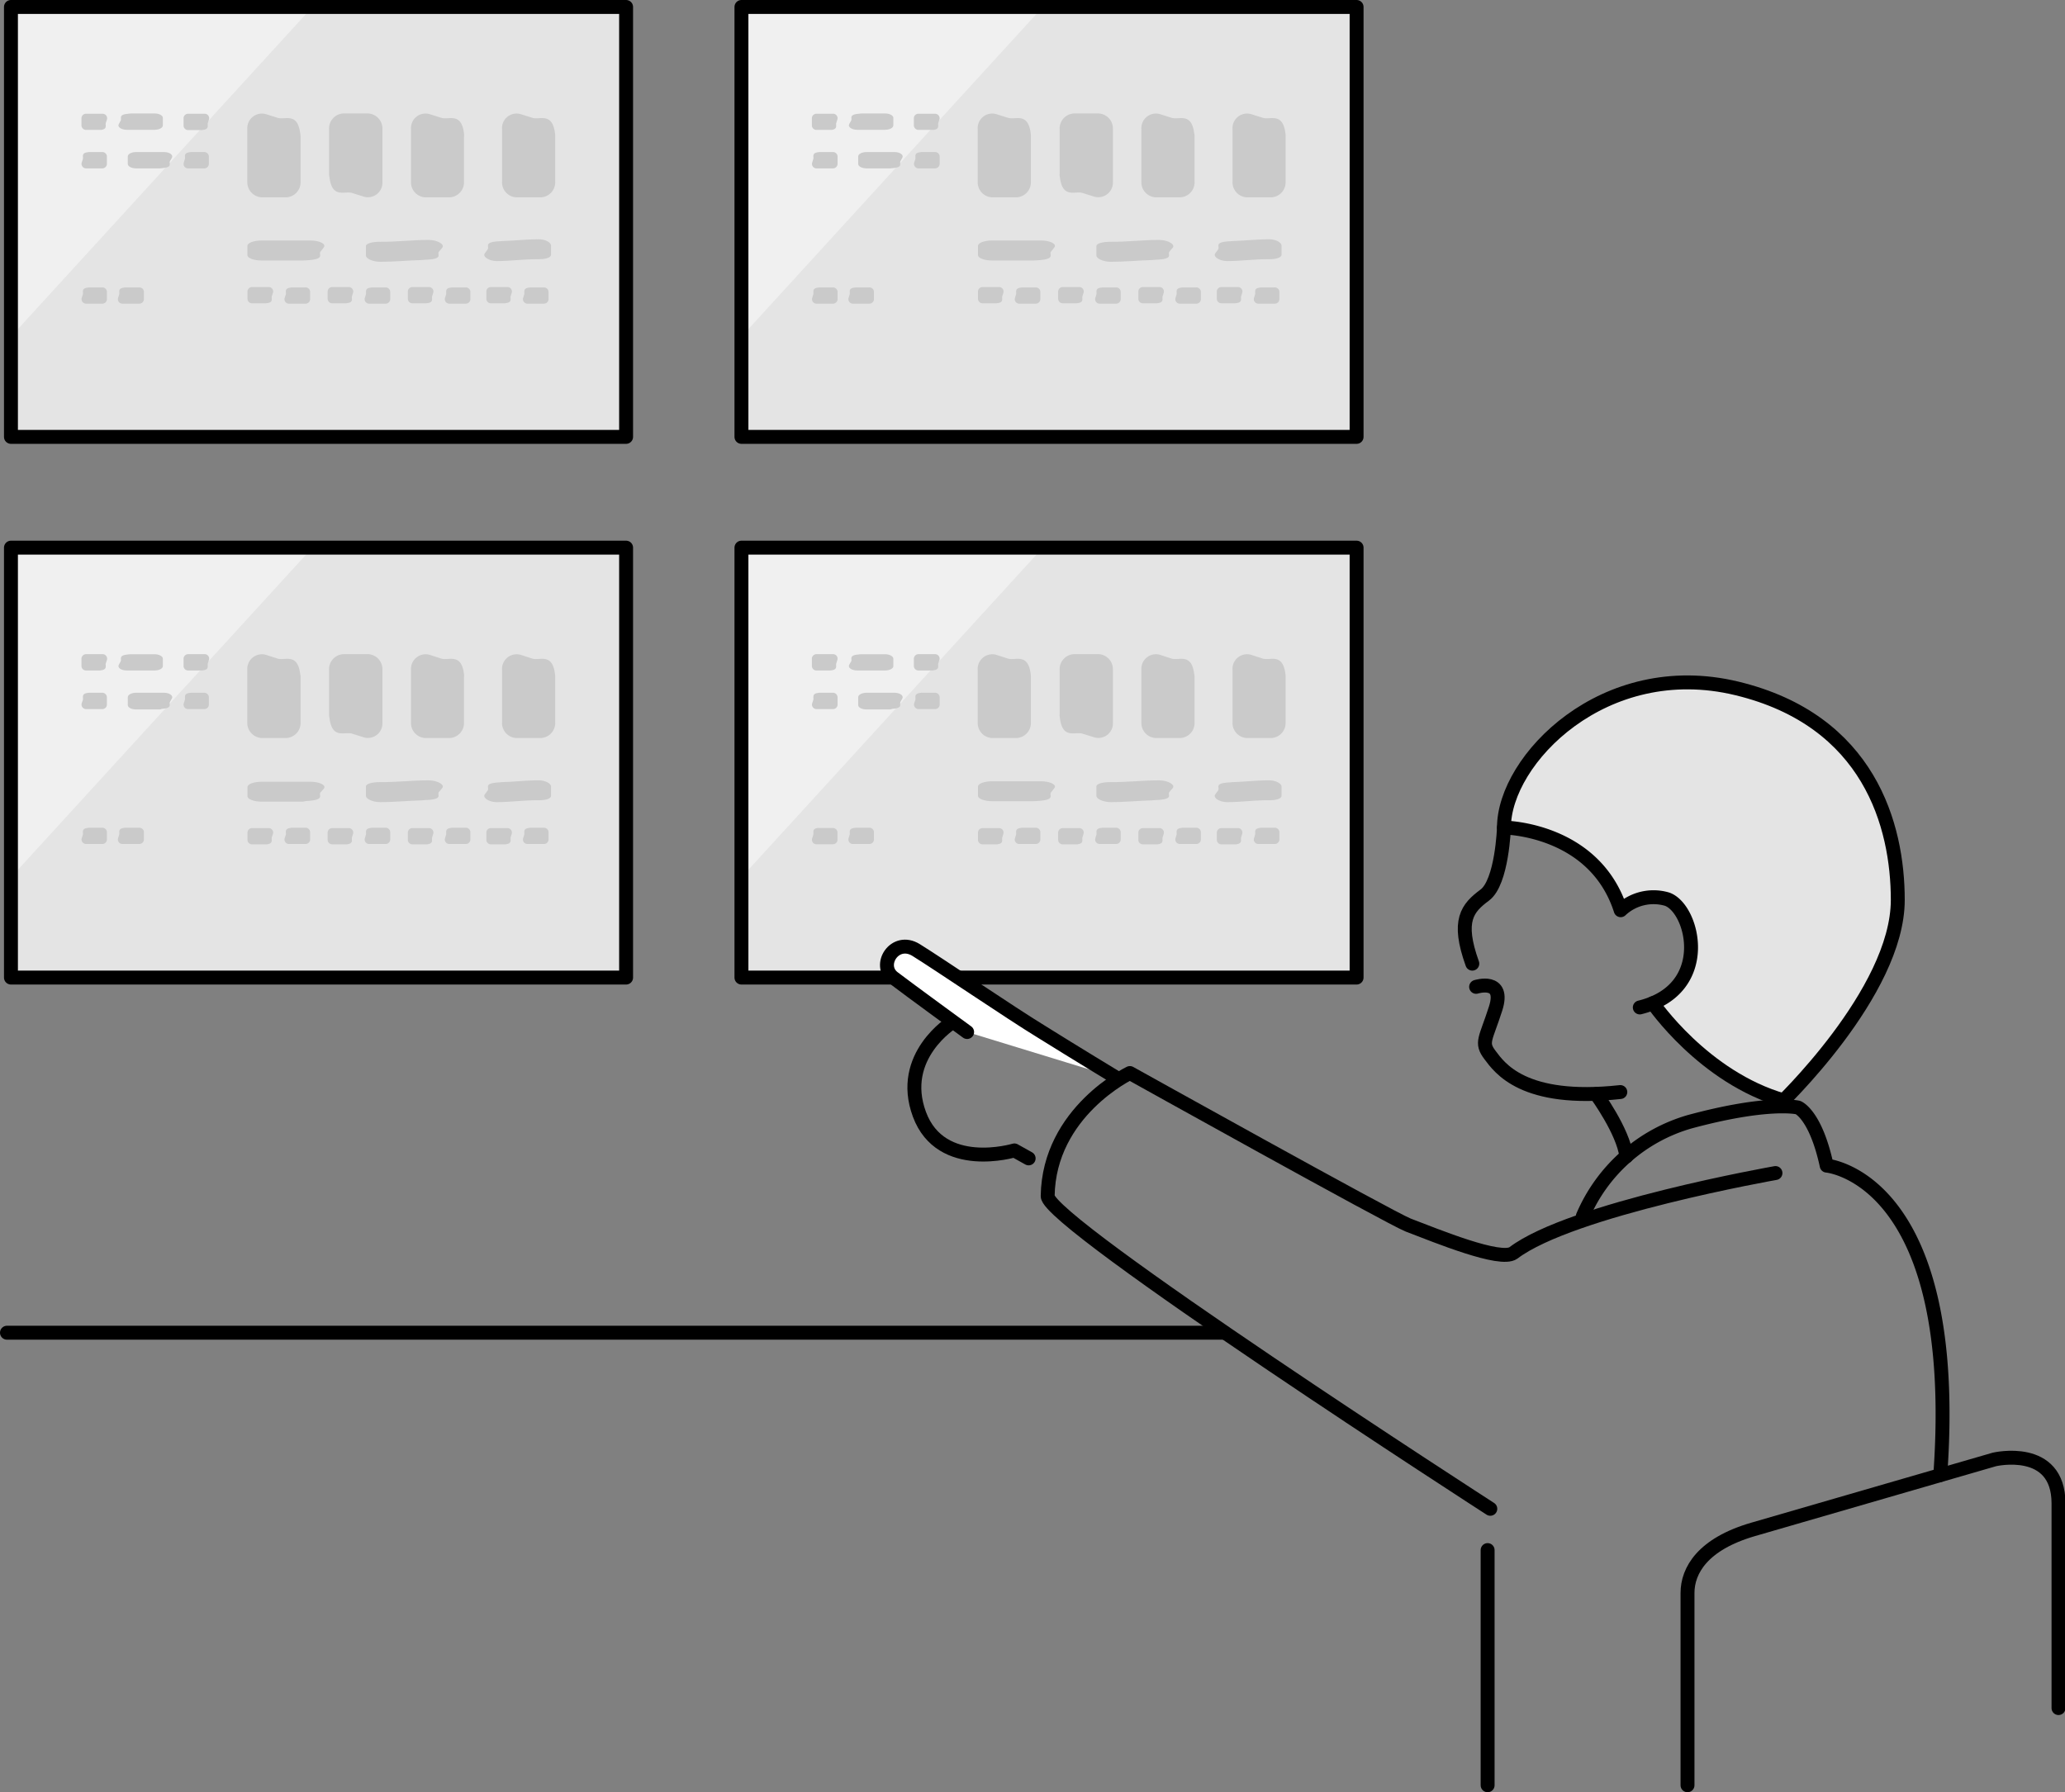<svg xmlns="http://www.w3.org/2000/svg" viewBox="0 0 222.53 193.18"><rect x="0" y="0" width="222.53" height="193.18" fill="#808080" stroke="none"/><g id="レイヤー_2" data-name="レイヤー 2"><g id="文字"><path d="M162.07,89.2s.47-8,7.28-11.6,12.49-6.1,22.83-1.67,11.56,13.54,12.29,19.64-6.51,18.5-11.92,22.74c0,0-9.13-.39-14.43-10.18a6.53,6.53,0,0,0,4.11-6.21c0-4.78-3.64-5.48-4.71-5.2a27.21,27.21,0,0,0-2.91,1.08A14,14,0,0,0,162.07,89.2Z" style="fill:#e4e4e4"/><rect x="1.18" y="59.03" width="66.29" height="46.34" style="fill:#f0f0f0"/><polygon points="67.47 59.03 67.47 105.37 1.18 105.37 1.18 94.57 33.67 59.03 67.47 59.03" style="fill:#e4e4e4"/><rect x="1.18" y="59.03" width="66.29" height="46.34" style="fill:none;stroke:#000;stroke-linejoin:round;stroke-width:1.5px"/><path d="M32.35,72.65c-.29-2.31-1.65-1.42-2.43-1.66l-1.27-.41a1.58,1.58,0,0,0-2,1.62v5.67a1.63,1.63,0,0,0,1.55,1.68h2.65a1.62,1.62,0,0,0,1.54-1.68V73A1.59,1.59,0,0,0,32.35,72.65Z" style="fill:#cacaca"/><path d="M33,86.34c2.11-.11,1.3-.62,1.53-.92L34.9,85c.29-.37-.45-.74-1.48-.74h-5.2c-.85,0-1.55.25-1.55.57v1c0,.32.7.58,1.55.58h4.43Z" style="fill:#cacaca"/><path d="M45.77,86.24c2.11-.07,1.29-.56,1.52-.86l.37-.44c.29-.33-.45-.82-1.48-.83-1.74,0-3.47.21-5.21.19-.85,0-1.54.17-1.54.48v1c0,.32.69.67,1.54.68,1.48,0,3-.15,4.44-.19Z" style="fill:#cacaca"/><path d="M53.88,84.33c-1.83.07-1.12.55-1.32.86l-.32.44c-.25.33.4.82,1.28.83,1.51,0,3-.22,4.52-.2.74,0,1.34-.16,1.34-.48v-1c0-.32-.6-.67-1.34-.67-1.28,0-2.56.15-3.85.19A1.63,1.63,0,0,0,53.88,84.33Z" style="fill:#cacaca"/><path d="M28.79,91c.7-.09.43-.51.5-.75l.13-.39a.48.48,0,0,0-.5-.6H27.19a.49.49,0,0,0-.52.47v.81a.49.49,0,0,0,.52.47h1.6Z" style="fill:#cacaca"/><path d="M31.31,89.24c-.71.09-.44.5-.51.74l-.13.39a.48.48,0,0,0,.5.6H32.9a.49.49,0,0,0,.52-.47v-.81a.49.49,0,0,0-.52-.47H31.42Z" style="fill:#cacaca"/><path d="M37.42,91c.71-.09.44-.51.51-.75l.12-.39a.48.48,0,0,0-.49-.6H35.83a.49.49,0,0,0-.52.47v.81a.49.49,0,0,0,.52.47h1.59Z" style="fill:#cacaca"/><path d="M10.89,72.25c.71-.09.44-.5.51-.74l.13-.39a.49.49,0,0,0-.5-.61H9.3a.5.5,0,0,0-.52.48v.81a.49.49,0,0,0,.52.47h1.48Z" style="fill:#cacaca"/><path d="M13.9,70.53c-1.23.09-.75.51-.89.75l-.21.38c-.17.31.26.61.86.61h3c.49,0,.89-.21.89-.47V71c0-.26-.4-.48-.89-.48H14.11Z" style="fill:#cacaca"/><path d="M21.89,72.25c.7-.09.43-.5.51-.74l.12-.39a.48.48,0,0,0-.49-.61H20.29a.5.5,0,0,0-.51.48v.81a.49.49,0,0,0,.51.47h1.48Z" style="fill:#cacaca"/><path d="M20.43,74.69c-.7.09-.43.51-.51.75l-.12.38a.48.48,0,0,0,.49.61H22a.49.49,0,0,0,.51-.47v-.81a.5.5,0,0,0-.51-.48H20.55Z" style="fill:#cacaca"/><path d="M17.43,76.41c1.22-.09.75-.51.88-.74l.22-.39c.16-.3-.27-.61-.86-.61h-3c-.5,0-.9.22-.9.48V76c0,.26.4.47.9.47h2.58Z" style="fill:#cacaca"/><path d="M9.44,74.69c-.71.09-.44.51-.51.75l-.13.38a.49.49,0,0,0,.5.61H11a.49.49,0,0,0,.52-.47v-.81a.5.5,0,0,0-.52-.48H9.55Z" style="fill:#cacaca"/><path d="M13.35,89.24c-.7.09-.43.5-.51.74l-.12.39a.48.48,0,0,0,.49.6H15a.49.49,0,0,0,.51-.47v-.81a.49.49,0,0,0-.51-.47H13.47Z" style="fill:#cacaca"/><path d="M9.44,89.24c-.71.09-.44.5-.51.74l-.13.39a.49.49,0,0,0,.5.6H11a.49.49,0,0,0,.52-.47v-.81a.49.49,0,0,0-.52-.47H9.55Z" style="fill:#cacaca"/><path d="M39.94,89.24c-.7.09-.43.5-.51.74l-.12.39a.48.48,0,0,0,.5.6h1.73a.49.49,0,0,0,.51-.47v-.81a.49.49,0,0,0-.51-.47H40.06Z" style="fill:#cacaca"/><path d="M46.06,91c.71-.09.43-.51.51-.75l.12-.39a.48.48,0,0,0-.49-.6H44.46a.49.49,0,0,0-.51.47v.81a.49.49,0,0,0,.51.47h1.6Z" style="fill:#cacaca"/><path d="M48.58,89.24c-.7.09-.43.5-.51.74l-.12.39a.48.48,0,0,0,.49.6h1.74a.49.49,0,0,0,.51-.47v-.81a.49.49,0,0,0-.51-.47H48.7Z" style="fill:#cacaca"/><path d="M54.52,91c.71-.09.44-.51.51-.75l.12-.39a.48.48,0,0,0-.49-.6H52.93a.49.49,0,0,0-.52.47v.81a.49.49,0,0,0,.52.47h1.59Z" style="fill:#cacaca"/><path d="M57,89.24c-.7.09-.43.5-.51.74l-.12.39a.48.48,0,0,0,.49.6h1.74a.49.49,0,0,0,.51-.47v-.81a.49.49,0,0,0-.51-.47H57.16Z" style="fill:#cacaca"/><path d="M35.51,77.41c.29,2.31,1.64,1.42,2.43,1.67l1.27.4a1.57,1.57,0,0,0,2-1.61V72.19a1.62,1.62,0,0,0-1.54-1.68H37a1.62,1.62,0,0,0-1.54,1.68V77A1.59,1.59,0,0,0,35.51,77.41Z" style="fill:#cacaca"/><path d="M50,72.65c-.29-2.31-1.65-1.42-2.44-1.66l-1.27-.41a1.58,1.58,0,0,0-2,1.62v5.67a1.62,1.62,0,0,0,1.54,1.68h2.65A1.62,1.62,0,0,0,50,77.87V73A1.59,1.59,0,0,0,50,72.65Z" style="fill:#cacaca"/><path d="M59.81,72.65c-.3-2.31-1.65-1.42-2.44-1.66l-1.27-.41a1.58,1.58,0,0,0-2,1.62v5.67a1.62,1.62,0,0,0,1.54,1.68h2.65a1.62,1.62,0,0,0,1.54-1.68V73A2.32,2.32,0,0,0,59.81,72.65Z" style="fill:#cacaca"/><rect x="79.9" y="59.03" width="66.29" height="46.34" style="fill:#f0f0f0"/><polygon points="146.18 59.03 146.18 105.37 79.9 105.37 79.9 94.57 112.38 59.03 146.18 59.03" style="fill:#e4e4e4"/><rect x="79.9" y="59.03" width="66.29" height="46.34" style="fill:none;stroke:#000;stroke-linejoin:round;stroke-width:1.5px"/><path d="M111.07,72.65c-.29-2.31-1.65-1.42-2.44-1.66l-1.27-.41a1.58,1.58,0,0,0-2,1.62v5.67a1.62,1.62,0,0,0,1.54,1.68h2.65a1.62,1.62,0,0,0,1.54-1.68V73A2.32,2.32,0,0,0,111.07,72.65Z" style="fill:#cacaca"/><path d="M111.73,86.34c2.11-.11,1.29-.62,1.52-.92l.37-.47c.29-.37-.45-.74-1.48-.74h-5.21c-.85,0-1.54.25-1.54.57v1c0,.32.69.58,1.54.58h4.44Z" style="fill:#cacaca"/><path d="M124.48,86.24c2.11-.07,1.3-.56,1.53-.86.12-.15.24-.3.37-.44.28-.33-.45-.82-1.48-.83-1.74,0-3.48.21-5.21.19-.86,0-1.55.17-1.54.48v1c0,.32.69.67,1.54.68,1.48,0,3-.15,4.43-.19Z" style="fill:#cacaca"/><path d="M132.6,84.33c-1.84.07-1.13.55-1.32.86-.11.15-.22.29-.32.44-.26.33.39.82,1.28.83,1.51,0,3-.22,4.52-.2.74,0,1.33-.16,1.34-.48v-1c0-.32-.61-.67-1.34-.67-1.29,0-2.57.15-3.85.19A1.63,1.63,0,0,0,132.6,84.33Z" style="fill:#cacaca"/><path d="M107.5,91c.71-.09.43-.51.51-.75l.12-.39a.48.48,0,0,0-.49-.6H105.9a.49.49,0,0,0-.51.47v.81a.49.49,0,0,0,.51.47h1.6Z" style="fill:#cacaca"/><path d="M110,89.24c-.7.09-.43.5-.51.74l-.12.39a.48.48,0,0,0,.49.6h1.74a.49.49,0,0,0,.51-.47v-.81a.49.49,0,0,0-.51-.47h-1.48Z" style="fill:#cacaca"/><path d="M116.14,91c.7-.09.43-.51.51-.75l.12-.39a.48.48,0,0,0-.49-.6h-1.74a.49.49,0,0,0-.51.47v.81a.49.49,0,0,0,.51.47h1.6Z" style="fill:#cacaca"/><path d="M89.61,72.25c.7-.09.43-.5.51-.74l.12-.39a.48.48,0,0,0-.49-.61H88a.5.5,0,0,0-.51.48v.81a.49.49,0,0,0,.51.47h1.48Z" style="fill:#cacaca"/><path d="M92.62,70.53c-1.23.09-.76.51-.89.75l-.22.38c-.16.31.27.61.86.61h3c.5,0,.9-.21.9-.47V71c0-.26-.4-.48-.9-.48H92.82Z" style="fill:#cacaca"/><path d="M100.6,72.25c.71-.09.44-.5.51-.74l.13-.39a.49.49,0,0,0-.5-.61H99a.5.5,0,0,0-.52.48v.81a.49.49,0,0,0,.52.47h1.48Z" style="fill:#cacaca"/><path d="M99.15,74.69c-.71.09-.44.51-.51.75l-.13.38a.49.49,0,0,0,.5.61h1.73a.49.49,0,0,0,.52-.47v-.81a.5.5,0,0,0-.52-.48H99.27Z" style="fill:#cacaca"/><path d="M96.14,76.41c1.23-.09.76-.51.89-.74l.21-.39c.17-.3-.26-.61-.86-.61h-3c-.5,0-.9.22-.9.48V76c0,.26.4.47.9.47h2.57Z" style="fill:#cacaca"/><path d="M88.15,74.69c-.7.09-.43.51-.51.75l-.12.38a.48.48,0,0,0,.49.61h1.74a.49.49,0,0,0,.51-.47v-.81a.5.5,0,0,0-.51-.48H88.27Z" style="fill:#cacaca"/><path d="M92.07,89.24c-.71.09-.43.5-.51.74l-.12.39a.48.48,0,0,0,.49.6h1.73a.49.49,0,0,0,.52-.47v-.81a.49.49,0,0,0-.52-.47H92.19Z" style="fill:#cacaca"/><path d="M88.15,89.24c-.7.09-.43.5-.51.74l-.12.39A.48.48,0,0,0,88,91h1.74a.49.49,0,0,0,.51-.47v-.81a.49.49,0,0,0-.51-.47H88.27Z" style="fill:#cacaca"/><path d="M118.66,89.24c-.71.09-.43.5-.51.74l-.12.39a.48.48,0,0,0,.49.6h1.74a.49.49,0,0,0,.51-.47v-.81a.49.49,0,0,0-.51-.47h-1.48Z" style="fill:#cacaca"/><path d="M124.78,91c.7-.09.43-.51.51-.75l.12-.39a.48.48,0,0,0-.5-.6h-1.73a.49.49,0,0,0-.51.47v.81a.49.49,0,0,0,.51.47h1.6Z" style="fill:#cacaca"/><path d="M127.3,89.24c-.71.09-.44.5-.51.74l-.12.39a.48.48,0,0,0,.49.6h1.73a.49.49,0,0,0,.52-.47v-.81a.49.49,0,0,0-.52-.47h-1.47Z" style="fill:#cacaca"/><path d="M133.24,91c.7-.09.43-.51.51-.75l.12-.39a.48.48,0,0,0-.49-.6h-1.74a.49.49,0,0,0-.51.47v.81a.49.49,0,0,0,.51.47h1.6Z" style="fill:#cacaca"/><path d="M135.76,89.24c-.71.09-.43.5-.51.74l-.12.39a.48.48,0,0,0,.49.6h1.73a.49.49,0,0,0,.52-.47v-.81a.49.49,0,0,0-.52-.47h-1.47Z" style="fill:#cacaca"/><path d="M114.22,77.41c.29,2.31,1.65,1.42,2.43,1.67l1.28.4a1.57,1.57,0,0,0,2-1.61V72.19a1.62,1.62,0,0,0-1.54-1.68h-2.65a1.62,1.62,0,0,0-1.55,1.68V77A1.59,1.59,0,0,0,114.22,77.41Z" style="fill:#cacaca"/><path d="M128.69,72.65c-.29-2.31-1.65-1.42-2.43-1.66L125,70.58a1.57,1.57,0,0,0-2,1.62v5.67a1.62,1.62,0,0,0,1.54,1.68h2.65a1.62,1.62,0,0,0,1.54-1.68V73A1.59,1.59,0,0,0,128.69,72.65Z" style="fill:#cacaca"/><path d="M138.52,72.65c-.29-2.31-1.65-1.42-2.43-1.66l-1.27-.41a1.57,1.57,0,0,0-2,1.62v5.67a1.62,1.62,0,0,0,1.54,1.68H137a1.62,1.62,0,0,0,1.54-1.68V73A1.59,1.59,0,0,0,138.52,72.65Z" style="fill:#cacaca"/><rect x="1.18" y="0.75" width="66.29" height="46.34" style="fill:#f0f0f0"/><polygon points="67.47 0.75 67.47 47.09 1.18 47.09 1.18 36.29 33.67 0.75 67.47 0.75" style="fill:#e4e4e4"/><rect x="1.18" y="0.75" width="66.29" height="46.34" style="fill:none;stroke:#000;stroke-linejoin:round;stroke-width:1.5px"/><path d="M32.35,14.37c-.29-2.31-1.65-1.42-2.43-1.67l-1.27-.4a1.58,1.58,0,0,0-2,1.61v5.68a1.63,1.63,0,0,0,1.55,1.68h2.65a1.62,1.62,0,0,0,1.54-1.68V14.75A1.59,1.59,0,0,0,32.35,14.37Z" style="fill:#cacaca"/><path d="M33,28.06c2.11-.11,1.3-.62,1.53-.92l.36-.47c.29-.38-.45-.75-1.48-.75h-5.2c-.85,0-1.55.26-1.55.58v1c0,.32.7.58,1.55.58h4.43Z" style="fill:#cacaca"/><path d="M45.77,28c2.11-.07,1.29-.56,1.52-.86l.37-.44c.29-.33-.45-.83-1.48-.84-1.74,0-3.47.22-5.21.2-.85,0-1.54.17-1.54.48v1c0,.32.69.67,1.54.68,1.48,0,3-.15,4.44-.19Z" style="fill:#cacaca"/><path d="M53.88,26c-1.83.08-1.12.56-1.32.87-.11.14-.21.29-.32.44-.25.33.4.82,1.28.83,1.51,0,3-.22,4.52-.2.74,0,1.34-.16,1.34-.48v-1c0-.32-.6-.67-1.34-.67-1.28,0-2.56.15-3.85.19Z" style="fill:#cacaca"/><path d="M28.79,32.67c.7-.08.43-.5.5-.74l.13-.39a.48.48,0,0,0-.5-.6H27.19a.49.49,0,0,0-.52.47v.81a.49.49,0,0,0,.52.47h1.48Z" style="fill:#cacaca"/><path d="M31.31,31c-.71.09-.44.5-.51.74l-.13.39a.48.48,0,0,0,.5.6H32.9a.49.49,0,0,0,.52-.47v-.81a.49.49,0,0,0-.52-.47H31.42Z" style="fill:#cacaca"/><path d="M37.42,32.67c.71-.08.44-.5.51-.74l.12-.39a.48.48,0,0,0-.49-.6H35.83a.49.49,0,0,0-.52.47v.81a.49.49,0,0,0,.52.47H37.3Z" style="fill:#cacaca"/><path d="M10.89,14c.71-.09.44-.51.51-.75l.13-.38a.49.49,0,0,0-.5-.61H9.3a.49.49,0,0,0-.52.47v.81A.5.5,0,0,0,9.3,14h1.48Z" style="fill:#cacaca"/><path d="M13.9,12.25c-1.23.09-.75.51-.89.74l-.21.39c-.17.3.26.61.86.61h3c.49,0,.89-.21.89-.48V12.7c0-.26-.4-.47-.89-.47H14.11Z" style="fill:#cacaca"/><path d="M21.89,14c.7-.09.43-.51.51-.75l.12-.38a.48.48,0,0,0-.49-.61H20.29a.49.49,0,0,0-.51.47v.81a.49.49,0,0,0,.51.48h1.48Z" style="fill:#cacaca"/><path d="M20.43,16.41c-.7.09-.43.5-.51.74l-.12.39a.48.48,0,0,0,.49.61H22a.5.5,0,0,0,.51-.48v-.81a.49.49,0,0,0-.51-.47H20.55Z" style="fill:#cacaca"/><path d="M17.43,18.13c1.22-.09.75-.51.88-.75l.22-.38c.16-.31-.27-.61-.86-.61h-3c-.5,0-.9.21-.9.47v.81c0,.26.4.48.9.48h2.58Z" style="fill:#cacaca"/><path d="M9.44,16.41c-.71.09-.44.5-.51.74l-.13.39a.49.49,0,0,0,.5.61H11a.5.5,0,0,0,.52-.48v-.81a.49.49,0,0,0-.52-.47H9.55Z" style="fill:#cacaca"/><path d="M13.35,31c-.7.09-.43.5-.51.74l-.12.39a.48.48,0,0,0,.49.6H15a.49.49,0,0,0,.51-.47v-.81a.49.49,0,0,0-.51-.47H13.47Z" style="fill:#cacaca"/><path d="M9.44,31c-.71.09-.44.5-.51.74l-.13.39a.49.49,0,0,0,.5.6H11a.49.49,0,0,0,.52-.47v-.81a.49.49,0,0,0-.52-.47H9.55Z" style="fill:#cacaca"/><path d="M39.94,31c-.7.09-.43.5-.51.74l-.12.39a.48.48,0,0,0,.5.6h1.73a.49.49,0,0,0,.51-.47v-.81a.49.49,0,0,0-.51-.47H40.06Z" style="fill:#cacaca"/><path d="M46.06,32.67c.71-.08.43-.5.51-.74l.12-.39a.48.48,0,0,0-.49-.6H44.46a.49.49,0,0,0-.51.47v.81a.49.49,0,0,0,.51.47h1.48Z" style="fill:#cacaca"/><path d="M48.58,31c-.7.09-.43.5-.51.74l-.12.39a.48.48,0,0,0,.49.6h1.74a.49.49,0,0,0,.51-.47v-.81a.49.49,0,0,0-.51-.47H48.7Z" style="fill:#cacaca"/><path d="M54.52,32.67c.71-.08.44-.5.51-.74l.12-.39a.48.48,0,0,0-.49-.6H52.93a.49.49,0,0,0-.52.47v.81a.49.49,0,0,0,.52.47H54.4Z" style="fill:#cacaca"/><path d="M57,31c-.7.09-.43.5-.51.74l-.12.39a.48.48,0,0,0,.49.6h1.74a.49.49,0,0,0,.51-.47v-.81a.49.49,0,0,0-.51-.47H57.16Z" style="fill:#cacaca"/><path d="M35.51,19.13c.29,2.31,1.64,1.42,2.43,1.67l1.27.4a1.57,1.57,0,0,0,2-1.62V13.91a1.62,1.62,0,0,0-1.54-1.68H37a1.62,1.62,0,0,0-1.54,1.68v4.84A1.59,1.59,0,0,0,35.51,19.13Z" style="fill:#cacaca"/><path d="M50,14.37c-.29-2.31-1.65-1.42-2.44-1.67l-1.27-.4a1.57,1.57,0,0,0-2,1.61v5.68a1.62,1.62,0,0,0,1.54,1.68h2.65A1.62,1.62,0,0,0,50,19.59V14.75A1.59,1.59,0,0,0,50,14.37Z" style="fill:#cacaca"/><path d="M59.81,14.37c-.3-2.31-1.65-1.42-2.44-1.67l-1.27-.4a1.57,1.57,0,0,0-2,1.61v5.68a1.62,1.62,0,0,0,1.54,1.68h2.65a1.62,1.62,0,0,0,1.54-1.68V14.75A2.32,2.32,0,0,0,59.81,14.37Z" style="fill:#cacaca"/><rect x="79.9" y="0.75" width="66.29" height="46.34" style="fill:#f0f0f0"/><polygon points="146.18 0.75 146.18 47.09 79.9 47.09 79.9 36.29 112.38 0.75 146.18 0.75" style="fill:#e4e4e4"/><rect x="79.9" y="0.75" width="66.29" height="46.34" style="fill:none;stroke:#000;stroke-linejoin:round;stroke-width:1.5px"/><path d="M111.07,14.37c-.29-2.31-1.65-1.42-2.44-1.67l-1.27-.4a1.57,1.57,0,0,0-2,1.61v5.68a1.62,1.62,0,0,0,1.54,1.68h2.65a1.62,1.62,0,0,0,1.54-1.68V14.75A2.32,2.32,0,0,0,111.07,14.37Z" style="fill:#cacaca"/><path d="M111.73,28.06c2.11-.11,1.29-.62,1.52-.92l.37-.47c.29-.38-.45-.75-1.48-.75h-5.21c-.85,0-1.54.26-1.54.58v1c0,.32.69.58,1.54.58h4.44Z" style="fill:#cacaca"/><path d="M124.48,28c2.11-.07,1.3-.56,1.53-.86s.24-.3.37-.44c.28-.33-.45-.83-1.48-.84-1.74,0-3.48.22-5.21.2-.86,0-1.55.17-1.54.48v1c0,.32.69.67,1.54.68,1.48,0,3-.15,4.43-.19Z" style="fill:#cacaca"/><path d="M132.6,26c-1.84.08-1.13.56-1.32.87-.11.14-.22.29-.32.44-.26.33.39.82,1.28.83,1.51,0,3-.22,4.52-.2.74,0,1.33-.16,1.34-.48v-1c0-.32-.61-.67-1.34-.67-1.29,0-2.57.15-3.85.19Z" style="fill:#cacaca"/><path d="M107.5,32.67c.71-.08.43-.5.51-.74l.12-.39a.48.48,0,0,0-.49-.6H105.9a.49.49,0,0,0-.51.47v.81a.49.49,0,0,0,.51.47h1.48Z" style="fill:#cacaca"/><path d="M110,31c-.7.09-.43.5-.51.74l-.12.39a.48.48,0,0,0,.49.6h1.74a.49.49,0,0,0,.51-.47v-.81a.49.49,0,0,0-.51-.47h-1.48Z" style="fill:#cacaca"/><path d="M116.14,32.67c.7-.08.43-.5.51-.74l.12-.39a.48.48,0,0,0-.49-.6h-1.74a.49.49,0,0,0-.51.47v.81a.49.49,0,0,0,.51.47H116Z" style="fill:#cacaca"/><path d="M89.61,14c.7-.09.43-.51.51-.75l.12-.38a.48.48,0,0,0-.49-.61H88a.49.49,0,0,0-.51.47v.81A.49.49,0,0,0,88,14h1.48Z" style="fill:#cacaca"/><path d="M92.62,12.25c-1.23.09-.76.51-.89.74l-.22.39c-.16.3.27.61.86.61h3c.5,0,.9-.21.9-.48V12.7c0-.26-.4-.47-.9-.47H92.82Z" style="fill:#cacaca"/><path d="M100.6,14c.71-.09.44-.51.51-.75l.13-.38a.49.49,0,0,0-.5-.61H99a.49.49,0,0,0-.52.47v.81A.5.5,0,0,0,99,14h1.48Z" style="fill:#cacaca"/><path d="M99.15,16.41c-.71.09-.44.5-.51.74l-.13.39a.49.49,0,0,0,.5.61h1.73a.5.5,0,0,0,.52-.48v-.81a.49.49,0,0,0-.52-.47H99.27Z" style="fill:#cacaca"/><path d="M96.14,18.13c1.23-.09.76-.51.89-.75l.21-.38c.17-.31-.26-.61-.86-.61h-3c-.5,0-.9.21-.9.47v.81c0,.26.4.48.9.48h2.57Z" style="fill:#cacaca"/><path d="M88.15,16.41c-.7.09-.43.5-.51.74l-.12.39a.48.48,0,0,0,.49.61h1.74a.5.5,0,0,0,.51-.48v-.81a.49.49,0,0,0-.51-.47H88.27Z" style="fill:#cacaca"/><path d="M92.07,31c-.71.09-.43.5-.51.74l-.12.39a.48.48,0,0,0,.49.6h1.73a.49.49,0,0,0,.52-.47v-.81a.49.49,0,0,0-.52-.47H92.19Z" style="fill:#cacaca"/><path d="M88.15,31c-.7.09-.43.5-.51.74l-.12.39a.48.48,0,0,0,.49.6h1.74a.49.49,0,0,0,.51-.47v-.81a.49.49,0,0,0-.51-.47H88.27Z" style="fill:#cacaca"/><path d="M118.66,31c-.71.09-.43.5-.51.74l-.12.39a.48.48,0,0,0,.49.6h1.74a.49.49,0,0,0,.51-.47v-.81a.49.49,0,0,0-.51-.47h-1.48Z" style="fill:#cacaca"/><path d="M124.78,32.67c.7-.08.43-.5.51-.74l.12-.39a.48.48,0,0,0-.5-.6h-1.73a.49.49,0,0,0-.51.47v.81a.49.49,0,0,0,.51.47h1.48Z" style="fill:#cacaca"/><path d="M127.3,31c-.71.09-.44.5-.51.74l-.12.39a.48.48,0,0,0,.49.6h1.73a.49.49,0,0,0,.52-.47v-.81a.49.49,0,0,0-.52-.47h-1.47Z" style="fill:#cacaca"/><path d="M133.24,32.67c.7-.08.43-.5.51-.74l.12-.39a.48.48,0,0,0-.49-.6h-1.74a.49.49,0,0,0-.51.47v.81a.49.49,0,0,0,.51.47h1.48Z" style="fill:#cacaca"/><path d="M135.76,31c-.71.09-.43.5-.51.74l-.12.39a.48.48,0,0,0,.49.6h1.73a.49.49,0,0,0,.52-.47v-.81a.49.49,0,0,0-.52-.47h-1.47Z" style="fill:#cacaca"/><path d="M114.22,19.13c.29,2.31,1.65,1.42,2.43,1.67l1.28.4a1.58,1.58,0,0,0,2-1.62V13.91a1.62,1.62,0,0,0-1.54-1.68h-2.65a1.62,1.62,0,0,0-1.55,1.68v4.84A1.59,1.59,0,0,0,114.22,19.13Z" style="fill:#cacaca"/><path d="M128.69,14.37c-.29-2.31-1.65-1.42-2.43-1.67L125,12.3a1.57,1.57,0,0,0-2,1.61v5.68a1.62,1.62,0,0,0,1.54,1.68h2.65a1.62,1.62,0,0,0,1.54-1.68V14.75A1.59,1.59,0,0,0,128.69,14.37Z" style="fill:#cacaca"/><path d="M138.52,14.37c-.29-2.31-1.65-1.42-2.43-1.67l-1.27-.4a1.57,1.57,0,0,0-2,1.61v5.68a1.62,1.62,0,0,0,1.54,1.68H137a1.62,1.62,0,0,0,1.54-1.68V14.75A1.59,1.59,0,0,0,138.52,14.37Z" style="fill:#cacaca"/><path d="M120.29,116.16s-4.48-2.71-8.14-5c-3.12-1.9-11.13-7.34-13.43-8.76s-4.23,1.65-2.43,3c1.65,1.26,7.93,5.84,7.93,5.84" style="fill:#fff;stroke:#000;stroke-linecap:round;stroke-linejoin:round;stroke-width:1.5px"/><path d="M102.64,110.18s-5.89,3.64-3.56,9.93S109.31,124,109.31,124l1.54.86" style="fill:none;stroke:#000;stroke-linecap:round;stroke-linejoin:round;stroke-width:1.5px"/><path d="M158.66,103.87c-1.68-4.67-.53-6,1.34-7.39s2.07-7.28,2.07-7.28c0-7.3,10.79-18.45,25.09-15S204.51,89,204.51,97c0,10-12.91,22.21-12.91,22.21" style="fill:none;stroke:#000;stroke-linecap:round;stroke-linejoin:round;stroke-width:1.5px"/><path d="M162.07,89.2s9.75.08,12.58,8.91a5.17,5.17,0,0,1,5-1.19c2.85,1,5,9.71-2.94,11.67" style="fill:none;stroke:#000;stroke-linecap:round;stroke-linejoin:round;stroke-width:1.5px"/><path d="M178.12,108.13s5.44,8,14.12,10.49" style="fill:none;stroke:#000;stroke-linecap:round;stroke-linejoin:round;stroke-width:1.5px"/><path d="M159.07,106.37s3.17-1,2.1,2.34-1.63,3.65-.61,5,3.56,5.15,14.05,4" style="fill:none;stroke:#000;stroke-linecap:round;stroke-linejoin:round;stroke-width:1.5px"/><path d="M170.57,131.09a17.92,17.92,0,0,1,11.48-10.17c8.56-2.32,11.71-1.54,11.71-1.54s1.89.72,3.09,6.26c0,0,14.54,1.25,12.24,33.35" style="fill:none;stroke:#000;stroke-linecap:round;stroke-linejoin:round;stroke-width:1.5px"/><path d="M191.33,126.44s-22,3.87-28.24,8.61c-1.39,1-8.26-1.83-11.33-3-1.85-.71-30-16.39-30-16.39s-8.72,4.15-8.86,13.26c-.05,2.9,47.7,33.71,47.7,33.71" style="fill:none;stroke:#000;stroke-linecap:round;stroke-linejoin:round;stroke-width:1.5px"/><line x1="160.31" y1="167.08" x2="160.31" y2="192.43" style="fill:none;stroke:#000;stroke-linecap:round;stroke-linejoin:round;stroke-width:1.5px"/><path d="M181.85,192.43V171.71c0-2.43,1.63-5.28,7.07-6.86s26-7.54,26-7.54,6.91-1.63,6.91,4.74v22.06" style="fill:none;stroke:#000;stroke-linecap:round;stroke-linejoin:round;stroke-width:1.5px"/><path d="M172,117.93s2.93,4,3.26,6.72" style="fill:none;stroke:#000;stroke-linecap:round;stroke-linejoin:round;stroke-width:1.5px"/><line x1="0.75" y1="143.65" x2="131.96" y2="143.65" style="fill:none;stroke:#000;stroke-linecap:round;stroke-linejoin:round;stroke-width:1.5px"/></g></g></svg>